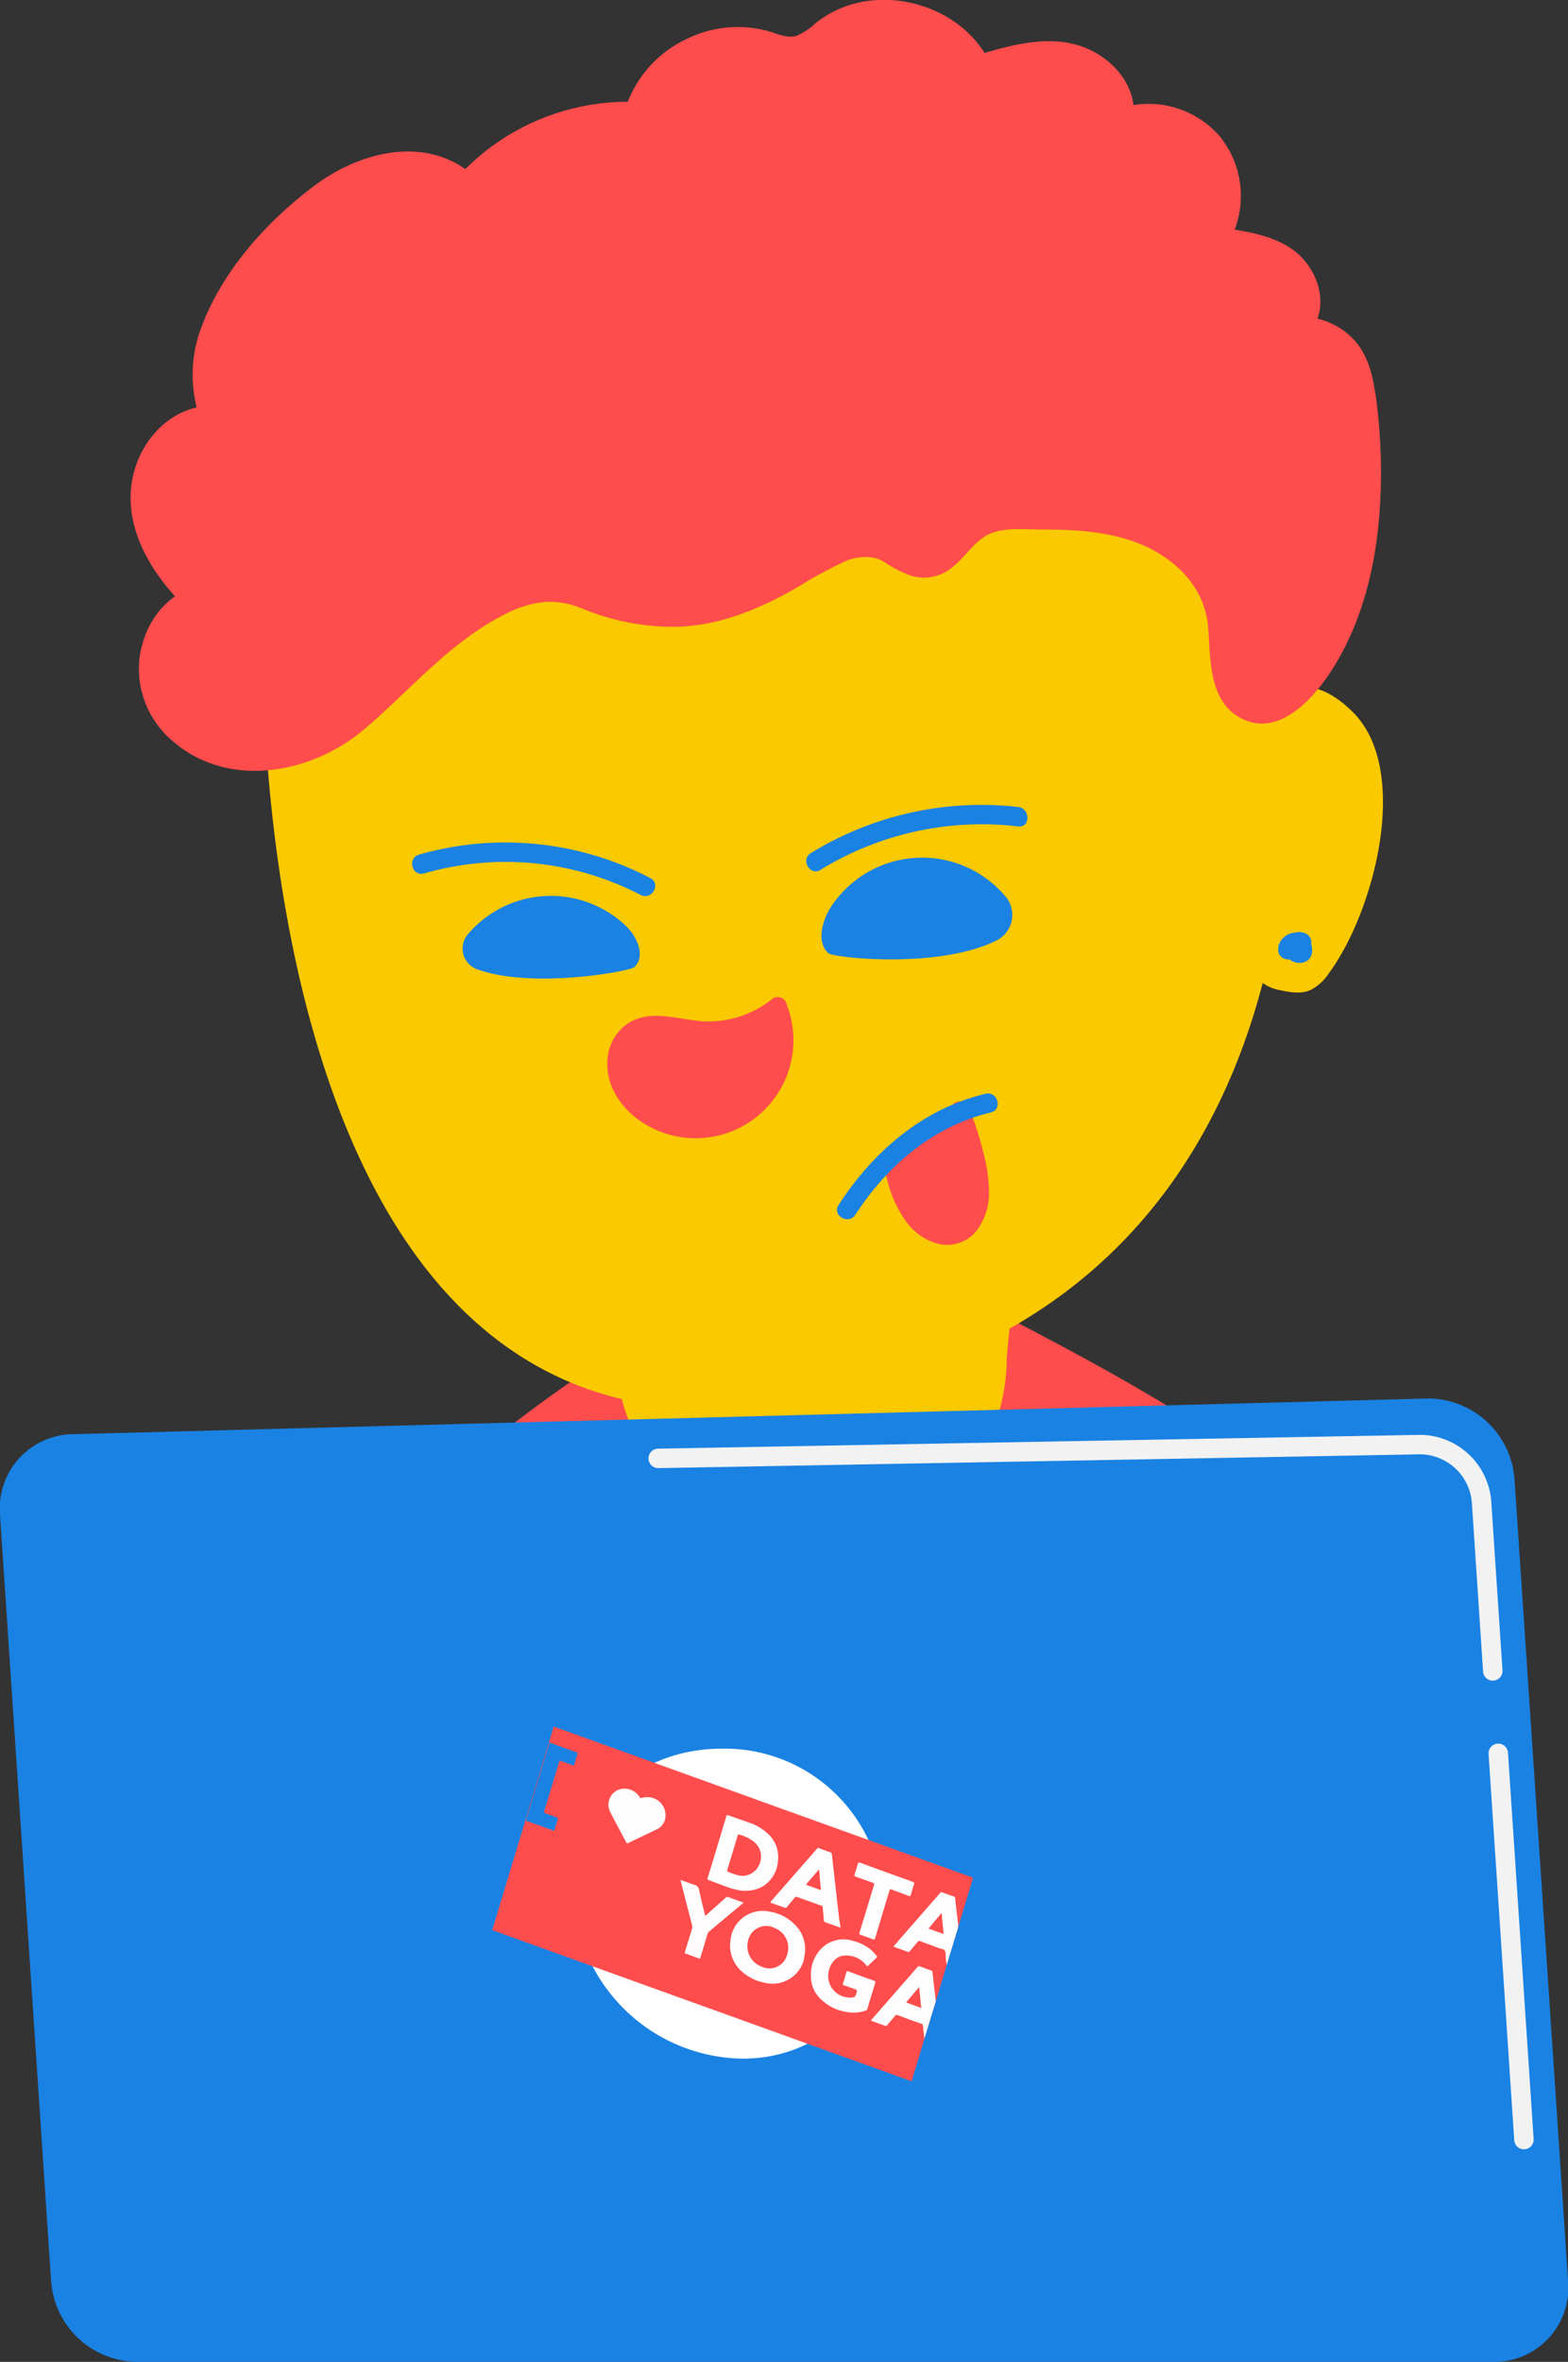 <?xml version="1.0" encoding="UTF-8"?> <svg xmlns="http://www.w3.org/2000/svg" viewBox="0 0 241.98 364.21"><rect x="0" y="0" width="241.98" height="364.21" fill="#333333" stroke="none"/> <defs> <style>.cls-1{fill:#fbc900;}.cls-2,.cls-3{fill:#ff4d4d;}.cls-3{stroke:#ff4d4d;stroke-miterlimit:10;}.cls-4{fill:#1a82e3;}.cls-5{fill:#fff;}.cls-6{fill:#fefdfd;}.cls-7{fill:#fefcfc;}.cls-8{fill:none;stroke:#f2f2f2;stroke-linecap:round;stroke-linejoin:round;stroke-width:3px;}</style> </defs> <g id="Layer_2" data-name="Layer 2"> <g id="Layer_1-2" data-name="Layer 1"> <rect class="cls-1" x="202.84" y="320.02" width="26" height="39" transform="translate(431.68 679.05) rotate(-180)"></rect> <rect class="cls-1" x="43.84" y="320.02" width="26" height="39" transform="translate(113.68 679.05) rotate(-180)"></rect> <path class="cls-2" d="M155.71,205c22,11.27,55.57,30.82,67.07,51.89,7.69,14.07,9.51,30.27,11.21,46l2.77,25.73c.13,1.15.2,2.45-.61,3.31a4.6,4.6,0,0,1-3.22,1l-41.42,2c-1.62.07-3.38.12-4.69-.78-1.5-1-1.95-2.9-2.27-4.62-3.49-19-4.27-38.46-10.09-56.9-6.09-19.27-17.65-37.3-18.92-57.38"></path> <path class="cls-2" d="M155,206.32c16.58,8.49,33,17.91,47.4,29.84,6.67,5.54,13.11,11.73,17.74,19.12,5.74,9.16,8.49,19.94,10.22,30.5,1.9,11.58,2.84,23.32,4.1,35a87.58,87.58,0,0,1,.93,9c0,1.21-.54,1.56-1.71,1.7-1.54.18-3.14.16-4.69.24l-19,.91c-6.28.31-12.57.7-18.87.91-1.14,0-2.55.14-3.53-.59a4.85,4.85,0,0,1-1.43-3c-.6-2.75-1-5.56-1.42-8.35-1.78-11.7-2.93-23.5-5.25-35.12a131,131,0,0,0-4.52-17c-1.8-5.21-3.92-10.3-6.07-15.38-4.22-10-8.64-20-10.76-30.63a61.16,61.16,0,0,1-1.08-8.09c-.13-1.91-3.13-1.93-3,0,.77,11.4,4.67,22.16,9,32.62,4.5,10.81,9.29,21.45,12.09,32.86,2.92,12,4.22,24.24,5.92,36.42.43,3,.87,6.05,1.38,9.07.42,2.5.57,5.56,2.07,7.71s4.2,2.61,6.78,2.5c3.23-.13,6.45-.31,9.68-.46l19.71-1,9.73-.47c2.37-.11,5.77.21,7.23-2.12a5.41,5.41,0,0,0,.65-3.28c-.12-1.66-.35-3.32-.53-5l-1-9.4c-.68-6.3-1.32-12.6-2.06-18.9-1.34-11.43-3.18-22.94-7.68-33.61A67.33,67.33,0,0,0,211,239.81c-14.22-13.61-31.57-24-48.87-33.15-1.87-1-3.74-2-5.63-2.93-1.71-.88-3.23,1.71-1.51,2.59Z"></path> <path class="cls-2" d="M117.68,197C96.8,208.29,65,227.84,54,248.91,46.75,263,45,279.18,43.4,295l-2.62,25.73c-.12,1.15-.19,2.45.58,3.31a4.2,4.2,0,0,0,3,1l39.3,2c1.54.07,3.2.12,4.45-.78,1.42-1,1.85-2.9,2.15-4.62,3.32-19,4.06-38.46,9.58-56.9,5.78-19.27,16.74-37.3,18-57.38"></path> <path class="cls-2" d="M116.92,195.73c-16.68,9-33.19,19.07-47.28,31.85-6.52,5.9-12.72,12.59-16.83,20.44-5.28,10.09-7.73,21.35-9.26,32.56-1.66,12.16-2.67,24.42-3.92,36.63-.24,2.33-1.12,5.5.43,7.54s5,1.76,7.34,1.88l19.4,1,9.45.48c3,.16,6,.52,9,.42A6,6,0,0,0,91,324.9c1.05-2.48,1.23-5.41,1.64-8,1.84-12,2.9-24.16,5.07-36.13a142.24,142.24,0,0,1,4.25-17.51c1.71-5.38,3.77-10.64,5.88-15.87,4.16-10.38,8.57-20.8,10.55-31.87a74.48,74.48,0,0,0,1-8.16c.12-1.93-2.88-1.92-3,0-1.4,21.91-14,41.05-19.28,62-2.86,11.3-4.21,22.91-5.68,34.45-.74,5.82-1.48,11.65-2.52,17.43a8.88,8.88,0,0,1-.87,3,3.1,3.1,0,0,1-2.92,1.34c-2.93.05-5.9-.27-8.82-.42l-18.41-.93-9.2-.47c-1.47-.08-2.94-.13-4.41-.23-1.28-.08-2-.34-2-1.73,0-2.89.57-5.86.86-8.73l.93-9.16c.59-5.77,1.15-11.56,1.81-17.33,1.26-10.86,3.05-21.84,7.26-32,3.42-8.23,8.75-15.17,15.06-21.39,13.15-13,29.17-23,45.23-32,1.69-.94,3.38-1.87,5.09-2.79s.18-3.51-1.52-2.59Z"></path> <path class="cls-3" d="M54.34,204.52h155a0,0,0,0,1,0,0V289a70.49,70.49,0,0,1-70.49,70.49h-14A70.49,70.49,0,0,1,54.34,289V204.52A0,0,0,0,1,54.34,204.52Z" transform="translate(263.68 564.05) rotate(-180)"></path> <path class="cls-1" d="M102.76,157.91a484.5,484.5,0,0,0-7.42,51.44,22.73,22.73,0,0,0,2.58,11.56,22.49,22.49,0,0,0,6.21,9.66,22.53,22.53,0,0,0,9.65,6.2,22.55,22.55,0,0,0,11.56,2.58l8-1.07a30,30,0,0,0,13.23-7.71l4.7-6.08a29.88,29.88,0,0,0,4.09-15.14q.79-8.74,2-17.47l-1.07,8q1.77-13.06,4.37-26a22.79,22.79,0,0,0,.54-12,22.32,22.32,0,0,0-3.56-11.15,22.7,22.7,0,0,0-7.73-8.42,22.65,22.65,0,0,0-10.2-5.37l-8-1.07a29.85,29.85,0,0,0-15.14,4.1l-6.07,4.69a29.84,29.84,0,0,0-7.71,13.24Z"></path> <path class="cls-1" d="M40.55,95.4c-.56,26.09,4.24,131.09,78.38,121.21,83.55-11.13,82.49-91.36,79-119a79.31,79.31,0,0,0-33.79-55.89c-14.06-9.53-33.58-16.2-60.06-13.13C33.48,36.74,40.55,95.4,40.55,95.4Z"></path> <path class="cls-1" d="M208.67,109.7c9.17,8.92,3.47,30.82-3.61,40.41a7.6,7.6,0,0,1-2.76,2.53c-1.55.71-3.34.36-5,0C182,149.6,189.17,90.74,208.67,109.7Z"></path> <path class="cls-2" d="M138,179.23c2.07,15.28,15.75,14.51,12.73.56a45.84,45.84,0,0,0-2.57-8.43"></path> <path class="cls-2" d="M136.52,179.63a18.43,18.43,0,0,0,3.1,8.42,9,9,0,0,0,5.3,3.79,5.9,5.9,0,0,0,5.43-1.64,9.38,9.38,0,0,0,2.27-6.51,23.45,23.45,0,0,0-.77-5.58,47.32,47.32,0,0,0-2.43-7.51,1.53,1.53,0,0,0-2.06-.54,1.56,1.56,0,0,0-.54,2.06,39.83,39.83,0,0,1,1.88,5.75c.24.94.47,1.88.65,2.83.06.33.12.66.16,1,0-.2,0,.18,0,.24s0,.4.05.61a14,14,0,0,1,0,1.83l0,.39c0,.13,0,.37,0,.1a7.91,7.91,0,0,1-.16.82c-.05.22-.11.43-.17.65l-.11.3a.88.88,0,0,0-.05.15c-.07.19.16-.33,0,0s-.38.7-.6,1,.16-.16,0,0l-.18.2-.4.38c-.23.22.22-.12,0,0l-.21.14a2.55,2.55,0,0,0-.46.25s.33-.11,0,0l-.22.08c-.16.05-.36.06-.51.12s.36,0,.08,0h-.29a4.7,4.7,0,0,1-.53,0c-.29,0,.15,0,.06,0a2.47,2.47,0,0,0-.29-.06,5,5,0,0,1-.55-.16l-.25-.09s.27.14,0,0l-.54-.3c-.17-.1-.34-.22-.5-.33-.31-.2.13.13-.07-.05s-.19-.15-.28-.24a11.32,11.32,0,0,1-1-1.06c-.22-.26,0,.08-.1-.13l-.26-.36c-.18-.27-.35-.54-.52-.83s-.31-.56-.45-.85-.17-.35-.24-.53l0-.09c0,.12-.06-.14-.07-.17a21.59,21.59,0,0,1-1.22-4.87,1.5,1.5,0,0,0-1.85-1.05,1.53,1.53,0,0,0-1,1.84Z"></path> <path class="cls-4" d="M132,187.32c4.91-7.57,12-13.65,20.9-15.77,1.87-.44,1.08-3.34-.8-2.89-9.68,2.29-17.37,8.94-22.69,17.15-1.06,1.62,1.54,3.13,2.59,1.51Z"></path> <path class="cls-4" d="M65.45,134.69A45.24,45.24,0,0,1,98.86,138c1.71.9,3.22-1.69,1.51-2.59a48.32,48.32,0,0,0-35.71-3.62c-1.85.54-1.07,3.44.79,2.89Z"></path> <path class="cls-4" d="M126.61,134.14a47.64,47.64,0,0,1,30.52-6.7c1.91.23,1.89-2.78,0-3a50.33,50.33,0,0,0-32,7.11c-1.64,1-.13,3.6,1.52,2.59Z"></path> <path class="cls-4" d="M96.62,142.81A16.8,16.8,0,0,0,72.26,144a3.4,3.4,0,0,0,1.36,5.46c8.44,3.09,23.56.33,24.27-.32C99.66,147.46,98.35,144.47,96.62,142.81Z"></path> <path class="cls-4" d="M128.66,139.23a16.83,16.83,0,0,1,26.4-1.13,4.42,4.42,0,0,1-1,6.78c-8.81,4.63-25.39,2.83-26.21,2.11C125.81,145.2,127,141.43,128.66,139.23Z"></path> <path class="cls-2" d="M96.47,158.13c3.58-2.75,8-.88,12.1-.64a15.66,15.66,0,0,0,10.54-3.4,1.42,1.42,0,0,1,2.31.85v0A15.1,15.1,0,0,1,99,173c-3.47-2.31-6-6.32-5.1-10.7A7.16,7.16,0,0,1,96.47,158.13Z"></path> <path class="cls-2" d="M210.81,61.21a17.18,17.18,0,0,0-1.6-5.88,9.52,9.52,0,0,0-8.27-5c2.59-2.86,1.24-7.75-1.76-10.18s-7-3-10.84-3.58a13.06,13.06,0,0,0-1.06-14.41,13,13,0,0,0-13.86-4.09c.69-4.68-3.61-8.91-8.24-9.9s-9.39.39-13.93,1.75c-4.26-8.29-16.48-11.13-24-5.56-1.47,1.09-2.86,2.48-4.67,2.73-1.53.21-3-.45-4.52-.89-8.16-2.42-17.79,2.82-20.19,11A33.88,33.88,0,0,0,72,28c-4-3.59-10.22-4-15.33-2.18s-9.35,5.43-13.21,9.23c-7.81,7.7-15,18.73-11.11,29-6,.19-10.63,6.39-10.66,12.43s3.47,11.59,7.78,15.81c-5.53,2.45-7.91,9.79-5.69,15.41S32,117,38,117.38s12-2,16.82-5.69c9.85-8.26,23-24.42,34.9-19.52,26.92,11.08,37.41-12.79,47.39-6.88,1.86,1.09,3.78,2.47,5.92,2.29,3.66-.31,5.42-4.75,8.68-6.46a12.81,12.81,0,0,1,6-1c6,0,12.06,0,17.7,1.93s10.82,6.26,12.16,12.07c.67,2.91.35,6,.82,8.89s2.09,6,5,6.84c3.34.92,6.61-1.65,8.77-4.35,6.37-8,8.89-18.43,9.4-28.62A84.75,84.75,0,0,0,210.81,61.21Z"></path> <path class="cls-2" d="M212.26,60.81c-.45-3.2-1.25-6.36-3.6-8.71a11.13,11.13,0,0,0-7.72-3.24L202,51.42c2.8-3.29,2-8-.58-11.12-3-3.69-8.23-4.52-12.69-5.15l.9,2.21A14.61,14.61,0,0,0,188.22,21,14.54,14.54,0,0,0,173,16.66l1.9,1.44c.57-4.72-3-8.85-7.12-10.61-5.44-2.33-11.56-.6-16.94,1l1.69.69c-3.9-7.37-13.37-10.83-21.24-8.46a16.53,16.53,0,0,0-5.4,2.83A10.49,10.49,0,0,1,123,5.5c-1.44.47-2.92-.24-4.28-.65A17.72,17.72,0,0,0,106,6a17.92,17.92,0,0,0-9.52,10.82l1.44-1.11A35.54,35.54,0,0,0,70.92,27H73c-7.24-6.22-17.41-3.63-24.39,1.57-7.23,5.39-14,12.83-17.31,21.33a20.56,20.56,0,0,0-.45,14.57l1.44-1.9c-6.46.32-11.21,6-12,12.19-.94,7.11,3.23,13.8,8.08,18.61l.3-2.36c-4.17,1.94-6.64,6.2-7.16,10.65a14.58,14.58,0,0,0,5.13,12.61c8.63,7.49,21.5,5.08,29.68-1.9,7.11-6.07,13.43-13.7,22-17.84a16.32,16.32,0,0,1,5.94-1.72,13,13,0,0,1,5.8,1.12,37,37,0,0,0,13.61,2.73c7.09,0,13.51-2.7,19.55-6.19a64.71,64.71,0,0,1,6.89-3.76,7.5,7.5,0,0,1,5.2-.59,5.94,5.94,0,0,1,1.39.69,17.61,17.61,0,0,0,4,2,6.84,6.84,0,0,0,6.41-1.45c1.69-1.37,2.9-3.29,4.7-4.52,2.42-1.65,5.87-1.2,8.65-1.19,5.93,0,12.22.32,17.55,3.21,4.57,2.48,8,6.54,8.43,11.85.41,4.93,0,11.62,5.35,14.18s10.29-2.54,13.09-6.59c6.61-9.61,8.45-21.85,8.22-33.28a88.85,88.85,0,0,0-.76-9.79,1.54,1.54,0,0,0-1.5-1.5,1.5,1.5,0,0,0-1.5,1.5c1.52,11.44,1.23,23.91-3.31,34.69a38.1,38.1,0,0,1-3.86,7c-1.48,2.11-3.32,4.42-5.83,5.33s-4.51-.49-5.6-2.67c-1.2-2.38-1.09-5.14-1.22-7.73a16.65,16.65,0,0,0-6.61-13.35c-4.22-3.37-9.35-4.89-14.64-5.5a81.27,81.27,0,0,0-9-.38c-2.8,0-5.78-.14-8.34,1.19-1.95,1-3.31,2.81-4.83,4.34s-3.31,2.45-5.58,1.37c-1.55-.74-2.9-1.87-4.56-2.37a7.93,7.93,0,0,0-3.1-.28,17.38,17.38,0,0,0-6.44,2.28c-5.16,2.76-10,6.06-15.71,7.56a28.83,28.83,0,0,1-11,.68,36.23,36.23,0,0,1-6.49-1.53c-2.13-.7-4.11-1.69-6.35-2-8.76-1.14-16.73,5.89-22.74,11.3-3.4,3-6.6,6.36-10.14,9.25a23.84,23.84,0,0,1-15.15,5.49,15.73,15.73,0,0,1-12.23-6.14,11.37,11.37,0,0,1-.67-12.26,9.35,9.35,0,0,1,4.27-3.93,1.52,1.52,0,0,0,.31-2.36c-4.08-4-7.68-9.45-7.31-15.45.29-4.83,4-10,9.13-10.23a1.51,1.51,0,0,0,1.45-1.89c-2.9-7.83,1-15.84,5.77-22a62.75,62.75,0,0,1,8.63-8.92,26.4,26.4,0,0,1,10.69-6c4.08-1,8.77-.49,12.05,2.33a1.53,1.53,0,0,0,2.12,0A32.63,32.63,0,0,1,97.91,18.71a1.52,1.52,0,0,0,1.45-1.1,15.35,15.35,0,0,1,18.55-9.87c2.38.72,4.56,1.39,6.93.21,1.93-1,3.39-2.6,5.33-3.56a15,15,0,0,1,10.36-.86A14.67,14.67,0,0,1,150,10.71a1.51,1.51,0,0,0,1.69.69C156.17,10,161.31,8.4,166,10c3.43,1.16,6.39,4.33,5.93,8.12a1.51,1.51,0,0,0,1.9,1.45,11.61,11.61,0,0,1,12.05,3.29,11.49,11.49,0,0,1,1.17,13,1.52,1.52,0,0,0,.9,2.21c3.53.49,7.63,1,10.43,3.41,2.06,1.79,3.51,5.48,1.51,7.84a1.52,1.52,0,0,0,1.06,2.56,8.11,8.11,0,0,1,5.85,2.62c1.78,1.93,2.22,4.61,2.57,7.12C209.63,63.51,212.52,62.7,212.26,60.81Z"></path> <path class="cls-4" d="M230.38,364.21H21.11A13.44,13.44,0,0,1,7.89,351.82L0,233.54A11.45,11.45,0,0,1,11.6,221.15l208.91-5.5A13.44,13.44,0,0,1,233.72,228L242,351.82A11.44,11.44,0,0,1,230.38,364.21Z"></path> <path class="cls-5" d="M136.32,293c.9,13.5-8.22,24.45-21.72,24.45A26.52,26.52,0,0,1,88.52,293c-.9-13.5,9.4-23.35,22.9-23.35A24.5,24.5,0,0,1,136.32,293Z"></path> <g id="Layer_2-2" data-name="Layer 2"> <g id="Layer_1-2-2" data-name="Layer 1-2"> <polygon class="cls-2" points="85.45 266.24 150.17 289.55 140.68 320.94 75.96 297.63 85.45 266.24"></polygon> <path class="cls-2" d="M145.29,295c.11,1.13.21,2.17.31,3.24l-2.33-.84Z"></path> <path class="cls-2" d="M141.86,306.41l.28,3.07a.62.62,0,0,1,0,.15l-2.18-.78c-.1,0-.13-.07-.05-.16Z"></path> <path class="cls-2" d="M119.4,297.26a3.26,3.26,0,0,1,2.09,4.13,2.82,2.82,0,0,1-3.92,1.92,3.36,3.36,0,0,1-2.09-4.14A2.86,2.86,0,0,1,119.4,297.26Z"></path> <path class="cls-2" d="M113,285.7l.8-2.62c0-.14.07-.24.25-.18a6.11,6.11,0,0,1,2.3,1.13,2.94,2.94,0,0,1,.72,3.63,2.8,2.8,0,0,1-3.52,1.42,12.15,12.15,0,0,1-1.2-.42c-.17-.07-.21-.13-.16-.3C112.51,287.47,112.77,286.59,113,285.7Z"></path> <path class="cls-2" d="M124.36,290.63l2-2.4c0,.39.07.71.1,1,.06.67.12,1.33.19,2,0,.14,0,.22-.16.15Z"></path> <path class="cls-6" d="M146.1,303a10.05,10.05,0,0,1-.16-1.33c0-.3,0-.66-.13-.89s-.55-.24-.83-.35l-3-1.1a.27.27,0,0,0-.36.1c-.39.48-.8.95-1.2,1.44a.27.27,0,0,1-.36.1c-.72-.27-1.44-.52-2.19-.79l1.13-1.31,6.06-6.94a.3.3,0,0,1,.41-.1c.56.21,1.11.41,1.68.6a.32.32,0,0,1,.25.33l.48,4.16a.85.85,0,0,0,0,.23Zm-.81-8-2,2.4,2.33.84c-.1-1.06-.2-2.11-.31-3.24Z"></path> <path class="cls-6" d="M142.65,314.4c-.07-.68-.15-1.36-.21-2a.33.33,0,0,0-.28-.34c-1.22-.43-2.43-.87-3.64-1.32a.3.3,0,0,0-.39.1c-.39.48-.8.94-1.19,1.43a.3.3,0,0,1-.41.09l-1.87-.67c-.29-.11-.29-.11-.1-.32l5.95-6.81,1.09-1.25a.27.27,0,0,1,.35-.09c.56.21,1.12.42,1.69.61a.33.33,0,0,1,.27.33c.15,1.38.31,2.76.47,4.14a.45.45,0,0,0,.05.25Zm-.8-8-1.93,2.28c-.08.09,0,.13.05.16l2.18.79a.71.71,0,0,0,0-.16Z"></path> <path class="cls-4" d="M84.78,268.7l4.06,1.47c.38.14.34.08.23.45s-.3,1-.43,1.44c0,.19-.13.21-.31.14-.57-.22-1.15-.42-1.72-.63-.19-.07-.27-.05-.33.15q-1.14,3.79-2.29,7.57c-.06.2,0,.27.18.34.56.19,1.11.41,1.67.59.26.08.29.18.21.41-.16.45-.29.92-.43,1.38s-.09.31-.42.19l-4.06-1.45,0,0,3.64-12Z"></path> <path class="cls-6" d="M124.05,302.23a5,5,0,0,1-6.06,3.51,7.2,7.2,0,0,1-3.51-1.74,5.26,5.26,0,0,1-1.76-4.7,5,5,0,0,1,6.14-4.5,6.92,6.92,0,0,1,4,2.19,5.23,5.23,0,0,1,1.26,4.73A4.3,4.3,0,0,1,124.05,302.23Zm-4.65-5a2.86,2.86,0,0,0-3.92,1.91,3.36,3.36,0,0,0,2.09,4.14,2.82,2.82,0,0,0,3.92-1.92A3.26,3.26,0,0,0,119.4,297.26Z"></path> <path class="cls-6" d="M110.65,284.86l1.44-4.78c0-.17.1-.22.3-.15,1.14.41,2.29.78,3.43,1.2a7.73,7.73,0,0,1,2.63,1.59,4.82,4.82,0,0,1,1.61,4.22,5,5,0,0,1-2.27,3.9,5.42,5.42,0,0,1-3.92.6,10.57,10.57,0,0,1-1.88-.54c-.87-.33-1.75-.65-2.64-1-.18-.06-.2-.13-.15-.3C109.69,288.05,110.17,286.45,110.65,284.86Zm2.39.84c-.27.89-.53,1.77-.81,2.66,0,.17,0,.23.16.3a12.15,12.15,0,0,0,1.2.42,2.8,2.8,0,0,0,3.52-1.42,2.93,2.93,0,0,0-.73-3.63,6.07,6.07,0,0,0-2.29-1.13c-.18-.06-.22,0-.26.17-.26.88-.53,1.76-.79,2.63Z"></path> <path class="cls-7" d="M134.46,307.75c-.2.66-.4,1.33-.59,2a.41.41,0,0,1-.3.3,5.78,5.78,0,0,1-2.95.2,7.2,7.2,0,0,1-3.88-1.91,4.8,4.8,0,0,1-1.59-3.44,5.75,5.75,0,0,1,1.23-4,4.8,4.8,0,0,1,5.35-1.58,6.63,6.63,0,0,1,2.75,1.41,6.45,6.45,0,0,1,.79.86c.09.12.1.19,0,.3q-.66.6-1.29,1.23c-.1.1-.15.1-.24,0a3.92,3.92,0,0,0-3.74-1.53,2.35,2.35,0,0,0-1.34.8,3.65,3.65,0,0,0-.84,2.63,3.33,3.33,0,0,0,3.12,3c.95.08,1.18-.11,1.3-1.05,0-.15-.1-.15-.18-.18-.6-.22-1.19-.44-1.8-.64-.19-.07-.22-.14-.16-.32.18-.55.35-1.12.51-1.68.05-.17.1-.23.3-.16,1.34.49,2.68,1,4,1.45.19.07.21.14.16.32C134.87,306.4,134.67,307.08,134.46,307.75Z"></path> <path class="cls-6" d="M129.73,297.27c-.83-.3-1.61-.59-2.39-.86a.27.27,0,0,1-.19-.27c-.06-.67-.13-1.33-.18-2a.27.27,0,0,0-.21-.28L123,292.52a.27.27,0,0,0-.35.09c-.41.5-.83,1-1.23,1.49-.1.13-.19.12-.33.07l-2-.71c-.21-.07-.24-.12-.09-.29l6.39-7.3c.23-.26.47-.52.68-.79a.25.25,0,0,1,.33-.08c.57.22,1.13.42,1.7.62a.34.34,0,0,1,.28.34q.56,5,1.13,10Zm-5.37-6.64,2.16.78c.18.06.17,0,.16-.15-.07-.66-.13-1.32-.19-2,0-.33-.06-.65-.1-1Z"></path> <path class="cls-6" d="M102.65,280.49a2.36,2.36,0,0,1-1.25,1.58l-4.5,2.15c-.13.06-.19,0-.25-.1-.82-1.55-1.65-3.09-2.45-4.64a2.5,2.5,0,0,1,1-3.39,2.73,2.73,0,0,1,3.49,1c.13.19.2.21.41.15a2.8,2.8,0,0,1,3.55,3.25Z"></path> <path class="cls-7" d="M108.83,295.44l.22-.19,2.94-2.62a.38.38,0,0,1,.45-.08c.75.29,1.51.55,2.27.83,0,.12-.1.15-.17.2l-5.06,4.23a.89.89,0,0,0-.31.47c-.35,1.19-.72,2.37-1.07,3.56,0,.16-.1.21-.28.14-.65-.24-1.3-.48-1.95-.7-.2-.07-.21-.14-.16-.32.37-1.2.73-2.4,1.1-3.6a.79.79,0,0,0,0-.48q-.87-3.35-1.73-6.69c0-.09,0-.19-.07-.31.74.26,1.43.55,2.15.76a.92.92,0,0,1,.73.81c.25,1.24.57,2.47.87,3.71Z"></path> <path class="cls-6" d="M136.81,288.73l4.09,1.47c.19.07.23.13.17.31-.19.57-.36,1.14-.52,1.71,0,.17-.11.2-.29.14l-2.69-1c-.19-.07-.24,0-.3.15-.73,2.45-1.48,4.9-2.21,7.36-.07.22-.15.25-.37.17-.62-.24-1.25-.47-1.87-.68-.2-.06-.24-.13-.18-.32.75-2.45,1.49-4.91,2.24-7.36.06-.21,0-.28-.19-.36-.88-.3-1.75-.63-2.62-.93-.19-.07-.26-.13-.19-.33q.28-.84.51-1.68c.05-.21.14-.21.33-.15Z"></path> </g> </g> <path class="cls-8" d="M101.58,224.89l117.63-2.13a9.59,9.59,0,0,1,9.43,8.85l1.73,26.05"></path> <line class="cls-8" x1="231.22" y1="270.37" x2="235.18" y2="329.93"></line> <path class="cls-4" d="M200.28,146.54a.49.49,0,0,1,0-.12l-.06.4a1.25,1.25,0,0,1,.07-.26l-.15.36a1.2,1.2,0,0,1,.16-.27l-.23.3a1.25,1.25,0,0,1,.23-.23l-.3.24a1.28,1.28,0,0,1,.25-.15l-.36.15a1.58,1.58,0,0,1,.31-.09l-.4.06a1.22,1.22,0,0,1,.27,0l-.4-.06.24.07-.36-.15a1,1,0,0,1,.24.14l-.3-.24a1.45,1.45,0,0,1,.21.22l-.23-.3a1.31,1.31,0,0,1,.17.28l-.16-.35a.9.9,0,0,1,.09.32l-.05-.4a1.22,1.22,0,0,1,0,.27l.05-.4a1,1,0,0,1-.06.25l.69-.9-.07,0,.35-.16a.6.6,0,0,1-.19.06l.4-.05a1,1,0,0,1-.24,0l.4.05a1.34,1.34,0,0,1-.27-.07l.36.15a1.09,1.09,0,0,1-.23-.14l.3.24-.18-.19.24.31a1.74,1.74,0,0,1-.11-.18l.15.36a1.46,1.46,0,0,1-.05-.2l.05.4a.6.6,0,0,1,0-.19l-.05.4a.65.65,0,0,1,.05-.2l-.15.36a.72.72,0,0,1,.12-.21l-.23.3a.91.91,0,0,1,.17-.17l-.31.24a1.35,1.35,0,0,1,.26-.15l-.36.15a.86.86,0,0,1,.23-.06l-.4,0h.24l-.4,0,.18,0-.36-.15,0,0a1,1,0,0,0,.56.17,1.11,1.11,0,0,0,.6,0,1.54,1.54,0,0,0,.89-.69,1.48,1.48,0,0,0-.53-2.05,2.5,2.5,0,0,0-1.1-.29,2.86,2.86,0,0,0-.57.07l-.19.06a2.84,2.84,0,0,0-1,.57,1.61,1.61,0,0,0-.24.28,2.18,2.18,0,0,0-.22.31,2.57,2.57,0,0,0-.21.52s0,.06,0,.09a3.91,3.91,0,0,0,0,.48.41.41,0,0,0,0,.11,3.65,3.65,0,0,0,.07.46,2.33,2.33,0,0,0,.2.52,2,2,0,0,0,.21.3,2.31,2.31,0,0,0,.24.29,4.7,4.7,0,0,0,.44.34,3.32,3.32,0,0,0,.51.23,1.06,1.06,0,0,0,.19.06,2.6,2.6,0,0,0,.56.07,1.9,1.9,0,0,0,.75-.11c.11-.05.3-.12.43-.19a1.78,1.78,0,0,0,.7-.91,1.46,1.46,0,0,0,.05-.2,3.83,3.83,0,0,0,.07-.58,5.73,5.73,0,0,0-.07-.58c0-.06,0-.13-.06-.2a3.85,3.85,0,0,0-.22-.52,1.74,1.74,0,0,0-.11-.18,3,3,0,0,0-.36-.44,2.6,2.6,0,0,0-1.73-.74,2.65,2.65,0,0,0-1.89.76,3.23,3.23,0,0,0-.38.45,1.2,1.2,0,0,0-.13.21,2.64,2.64,0,0,0-.31,1.2,1.52,1.52,0,0,0,.44,1.06,1.54,1.54,0,0,0,1.06.44,1.56,1.56,0,0,0,1.06-.44,1.61,1.61,0,0,0,.44-1.06Z"></path> </g> </g> </svg> 